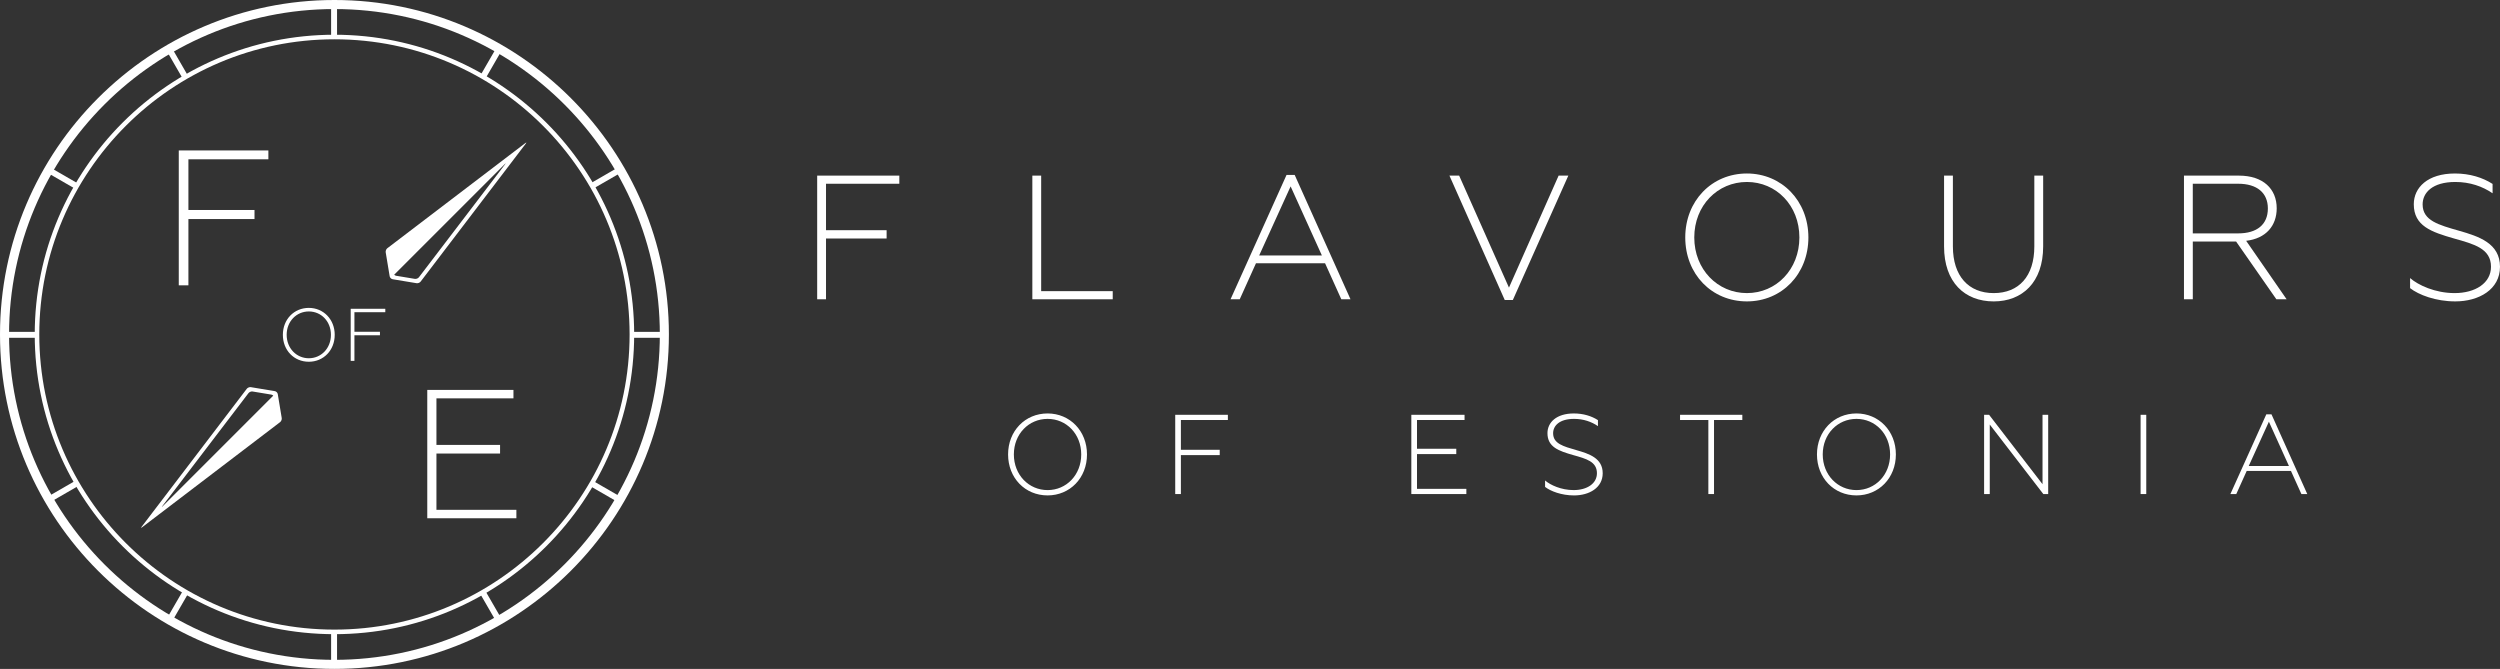 <?xml version="1.0" encoding="utf-8"?>
<!-- Generator: Adobe Illustrator 15.0.0, SVG Export Plug-In . SVG Version: 6.00 Build 0)  -->
<!DOCTYPE svg PUBLIC "-//W3C//DTD SVG 1.1//EN" "http://www.w3.org/Graphics/SVG/1.1/DTD/svg11.dtd">
<svg version="1.1" id="Layer_1" xmlns="http://www.w3.org/2000/svg" xmlns:xlink="http://www.w3.org/1999/xlink" x="0px" y="0px"
	 width="353.777px" height="94.657px" viewBox="0 0 353.777 94.657" enable-background="new 0 0 353.777 94.657"
	 xml:space="preserve">
<rect x="0" y="0" width="353.777" height="94.657" fill="#333333" stroke="none"/>
<polygon fill="#FFFFFF" points="25.298,21.289 37.979,21.289 37.979,22.542 26.662,22.542 26.662,29.715 36.015,29.715 
	36.015,30.997 26.662,30.997 26.662,40.377 25.298,40.377 "/>
<polygon fill="#FFFFFF" points="60.464,55.177 72.659,55.177 72.659,56.371 61.761,56.371 61.761,62.96 70.765,62.96 70.765,64.18 
	61.761,64.18 61.761,72.145 73.074,72.145 73.074,73.339 60.464,73.339 "/>
<g>
	<defs>
		<rect id="SVGID_1_" y="0" width="353.777" height="94.657"/>
	</defs>
	<clipPath id="SVGID_2_">
		<use xlink:href="#SVGID_1_"  overflow="visible"/>
	</clipPath>
	<path clip-path="url(#SVGID_2_)" fill="#FFFFFF" d="M40.029,47.38c0-2.179,1.579-3.811,3.674-3.811
		c2.074,0,3.664,1.632,3.664,3.811c0,2.19-1.59,3.812-3.664,3.812C41.608,51.192,40.029,49.571,40.029,47.38 M46.83,47.38
		c0-1.906-1.379-3.306-3.127-3.306c-1.747,0-3.137,1.4-3.137,3.306c0,1.906,1.39,3.316,3.137,3.316
		C45.451,50.697,46.83,49.287,46.83,47.38"/>
	<polygon clip-path="url(#SVGID_2_)" fill="#FFFFFF" points="49.628,43.696 54.524,43.696 54.524,44.18 50.155,44.18 50.155,46.949 
		53.767,46.949 53.767,47.444 50.155,47.444 50.155,51.066 49.628,51.066 	"/>
	<path clip-path="url(#SVGID_2_)" fill="#FFFFFF" d="M46.855,94.167v-4.653c0.14,0.005,0.28,0.009,0.421,0.009
		c0.14,0,0.281-0.004,0.42-0.009v4.653H46.855z"/>
	<path clip-path="url(#SVGID_2_)" fill="#FFFFFF" d="M46.855,0.593h0.841v4.653c-0.139-0.005-0.28-0.009-0.42-0.009
		c-0.141,0-0.281,0.004-0.421,0.009V0.593z"/>
	<path clip-path="url(#SVGID_2_)" fill="#FFFFFF" d="M23.519,7.072l0.729-0.421l2.322,4.023c-0.245,0.138-0.488,0.277-0.73,0.419
		L23.519,7.072z"/>
	<path clip-path="url(#SVGID_2_)" fill="#FFFFFF" d="M67.982,84.086c0.245-0.138,0.488-0.277,0.73-0.419l2.322,4.021l-0.729,0.421
		L67.982,84.086z"/>
	<path clip-path="url(#SVGID_2_)" fill="#FFFFFF" d="M83.563,68.816c0.142-0.241,0.282-0.485,0.419-0.729l4.023,2.322l-0.421,0.729
		L83.563,68.816z"/>
	<path clip-path="url(#SVGID_2_)" fill="#FFFFFF" d="M6.547,24.352l0.421-0.729l4.022,2.321c-0.143,0.242-0.282,0.486-0.419,0.73
		L6.547,24.352z"/>
	<path clip-path="url(#SVGID_2_)" fill="#FFFFFF" d="M0.49,47.801V46.96h4.653c-0.005,0.139-0.01,0.28-0.01,0.42
		c0,0.141,0.005,0.281,0.01,0.421H0.49z"/>
	<path clip-path="url(#SVGID_2_)" fill="#FFFFFF" d="M89.41,47.801c0.005-0.14,0.009-0.28,0.009-0.421
		c0-0.14-0.004-0.281-0.009-0.42h4.653v0.841H89.41z"/>
	<path clip-path="url(#SVGID_2_)" fill="#FFFFFF" d="M6.547,70.409l4.024-2.321c0.137,0.243,0.276,0.487,0.418,0.729l-4.021,2.322
		L6.547,70.409z"/>
	<path clip-path="url(#SVGID_2_)" fill="#FFFFFF" d="M83.982,26.674c-0.137-0.245-0.276-0.488-0.418-0.729l4.021-2.323l0.421,0.73
		L83.982,26.674z"/>
	<path clip-path="url(#SVGID_2_)" fill="#FFFFFF" d="M23.519,87.689l2.322-4.021c0.241,0.143,0.484,0.281,0.73,0.42l-2.323,4.022
		L23.519,87.689z"/>
	<path clip-path="url(#SVGID_2_)" fill="#FFFFFF" d="M68.712,11.094c-0.242-0.142-0.485-0.282-0.73-0.419l2.323-4.023l0.729,0.421
		L68.712,11.094z"/>
	<path clip-path="url(#SVGID_2_)" fill="#FFFFFF" d="M47.328,94.657C21.231,94.657,0,73.425,0,47.328C0,21.232,21.231,0,47.328,0
		c26.097,0,47.328,21.232,47.328,47.328C94.656,73.425,73.425,94.657,47.328,94.657 M47.328,1.282
		c-25.39,0-46.046,20.656-46.046,46.046s20.656,46.047,46.046,46.047c25.39,0,46.046-20.657,46.046-46.047
		S72.718,1.282,47.328,1.282"/>
	<path clip-path="url(#SVGID_2_)" fill="#FFFFFF" d="M47.328,89.743c-23.387,0-42.414-19.027-42.414-42.414
		c0-23.387,19.027-42.414,42.414-42.414c23.387,0,42.414,19.027,42.414,42.414C89.742,70.715,70.715,89.743,47.328,89.743
		 M47.328,5.561C24.297,5.561,5.56,24.297,5.56,47.329s18.737,41.768,41.768,41.768c23.031,0,41.768-18.736,41.768-41.768
		S70.359,5.561,47.328,5.561"/>
	<path clip-path="url(#SVGID_2_)" fill="#FFFFFF" d="M74.337,20.251L54.81,35.129c-0.159,0.121-0.262,0.382-0.229,0.579l0.561,3.388
		c0.033,0.198,0.221,0.386,0.418,0.418l3.388,0.562c0.197,0.033,0.458-0.071,0.579-0.23L74.405,20.32
		C74.527,20.161,74.496,20.13,74.337,20.251 M71.466,23.259L59.284,39.233c-0.121,0.159-0.382,0.263-0.579,0.23l-2.654-0.44
		c-0.098-0.016-0.195-0.072-0.271-0.147L71.536,23.12C71.549,23.132,71.527,23.179,71.466,23.259"/>
	<path clip-path="url(#SVGID_2_)" fill="#FFFFFF" d="M39.307,55.768c-0.033-0.198-0.221-0.386-0.418-0.418l-3.388-0.562
		c-0.197-0.033-0.458,0.071-0.579,0.23L20.044,74.543c-0.122,0.159-0.091,0.19,0.068,0.069l19.527-14.878
		c0.159-0.121,0.262-0.382,0.229-0.579L39.307,55.768z M22.983,71.605L35.165,55.63c0.121-0.158,0.382-0.263,0.579-0.229l2.654,0.44
		c0.098,0.016,0.195,0.071,0.271,0.146L22.913,71.744C22.9,71.732,22.922,71.685,22.983,71.605"/>
	<polygon clip-path="url(#SVGID_2_)" fill="#FFFFFF" points="115.64,24.851 127.264,24.851 127.264,26.002 116.889,26.002 
		116.889,32.575 125.465,32.575 125.465,33.751 116.889,33.751 116.889,42.351 115.64,42.351 	"/>
	<polygon clip-path="url(#SVGID_2_)" fill="#FFFFFF" points="146.088,24.851 147.337,24.851 147.337,41.201 157.462,41.201 
		157.462,42.351 146.088,42.351 	"/>
	<path clip-path="url(#SVGID_2_)" fill="#FFFFFF" d="M182.061,24.751h1.15l7.899,17.6h-1.3l-2.3-5.1h-9.774l-2.3,5.1h-1.3
		L182.061,24.751z M187.061,36.151l-4.425-9.775l-4.45,9.775H187.061z"/>
	<polygon clip-path="url(#SVGID_2_)" fill="#FFFFFF" points="205.11,24.851 206.485,24.851 213.535,40.701 220.561,24.851 
		221.936,24.851 214.085,42.451 212.936,42.451 	"/>
	<path clip-path="url(#SVGID_2_)" fill="#FFFFFF" d="M238.482,33.601c0-5.174,3.75-9.05,8.725-9.05c4.926,0,8.7,3.876,8.7,9.05
		c0,5.201-3.774,9.05-8.7,9.05C242.232,42.651,238.482,38.802,238.482,33.601 M254.633,33.601c0-4.525-3.275-7.85-7.426-7.85
		c-4.149,0-7.449,3.325-7.449,7.85c0,4.526,3.3,7.875,7.449,7.875C251.357,41.476,254.633,38.127,254.633,33.601"/>
	<path clip-path="url(#SVGID_2_)" fill="#FFFFFF" d="M275.106,34.876V24.851h1.25v10.026c0,4.199,2.225,6.599,5.774,6.599
		s5.75-2.375,5.75-6.599V24.851h1.25v10.026c0,5.074-2.95,7.775-7,7.775C278.031,42.652,275.106,39.951,275.106,34.876"/>
	<path clip-path="url(#SVGID_2_)" fill="#FFFFFF" d="M309.054,24.852h7.775c3.425,0,5.35,1.875,5.35,4.624
		c0,2.476-1.524,4.276-4.324,4.601l5.725,8.274h-1.45l-5.7-8.175h-6.125v8.175h-1.25V24.852z M316.729,33.026
		c2.649,0,4.199-1.251,4.199-3.525c0-2.225-1.55-3.5-4.199-3.5h-6.426v7.025H316.729z"/>
	<path clip-path="url(#SVGID_2_)" fill="#FFFFFF" d="M341.053,40.776v-1.425c1.149,1.001,3.55,2.125,6.3,2.125
		c2.95,0,5.149-1.425,5.149-3.725c0-2.575-2.375-3.2-5.225-4c-3.225-0.925-5.7-1.775-5.7-4.85c0-2.35,1.95-4.35,5.825-4.35
		c2.1,0,3.925,0.576,5.325,1.476v1.324c-1.425-0.975-3.2-1.6-5.275-1.6c-3.25,0-4.625,1.525-4.625,3.175c0,2.3,2.275,2.9,5.15,3.725
		c2.8,0.8,5.8,1.775,5.8,5.1c0,3.225-3,4.9-6.325,4.9C344.678,42.651,342.277,41.726,341.053,40.776"/>
	<path clip-path="url(#SVGID_2_)" fill="#FFFFFF" d="M142.655,64.306c0-3.316,2.403-5.799,5.591-5.799
		c3.157,0,5.576,2.482,5.576,5.799c0,3.333-2.419,5.8-5.576,5.8C145.058,70.106,142.655,67.639,142.655,64.306 M153.005,64.306
		c0-2.899-2.099-5.03-4.759-5.03c-2.659,0-4.774,2.131-4.774,5.03c0,2.901,2.115,5.047,4.774,5.047
		C150.906,69.353,153.005,67.208,153.005,64.306"/>
	<polygon clip-path="url(#SVGID_2_)" fill="#FFFFFF" points="166.308,58.699 173.757,58.699 173.757,59.435 167.108,59.435 
		167.108,63.65 172.604,63.65 172.604,64.403 167.108,64.403 167.108,69.914 166.308,69.914 	"/>
	<polygon clip-path="url(#SVGID_2_)" fill="#FFFFFF" points="199.719,58.699 207.249,58.699 207.249,59.435 200.521,59.435 
		200.521,63.504 206.079,63.504 206.079,64.258 200.521,64.258 200.521,69.177 207.505,69.177 207.505,69.914 199.719,69.914 	"/>
	<path clip-path="url(#SVGID_2_)" fill="#FFFFFF" d="M218.645,68.905v-0.913c0.736,0.64,2.274,1.36,4.037,1.36
		c1.891,0,3.301-0.912,3.301-2.386c0-1.65-1.522-2.051-3.35-2.564c-2.065-0.592-3.651-1.137-3.651-3.106
		c0-1.506,1.249-2.788,3.731-2.788c1.347,0,2.517,0.368,3.413,0.945v0.849c-0.913-0.625-2.05-1.026-3.381-1.026
		c-2.082,0-2.963,0.979-2.963,2.035c0,1.476,1.458,1.859,3.3,2.388c1.794,0.513,3.717,1.138,3.717,3.269
		c0,2.066-1.923,3.14-4.054,3.14C220.968,70.106,219.43,69.512,218.645,68.905"/>
	<polygon clip-path="url(#SVGID_2_)" fill="#FFFFFF" points="241.751,59.436 237.745,59.436 237.745,58.699 246.558,58.699 
		246.558,59.436 242.552,59.436 242.552,69.913 241.751,69.913 	"/>
	<path clip-path="url(#SVGID_2_)" fill="#FFFFFF" d="M257.12,64.306c0-3.316,2.402-5.799,5.591-5.799
		c3.157,0,5.576,2.482,5.576,5.799c0,3.333-2.419,5.8-5.576,5.8C259.522,70.106,257.12,67.639,257.12,64.306 M267.47,64.306
		c0-2.899-2.099-5.03-4.759-5.03c-2.659,0-4.774,2.131-4.774,5.03c0,2.901,2.115,5.047,4.774,5.047
		C265.371,69.353,267.47,67.208,267.47,64.306"/>
	<polygon clip-path="url(#SVGID_2_)" fill="#FFFFFF" points="280.772,58.699 281.478,58.699 289.039,68.52 289.039,58.699 
		289.84,58.699 289.84,69.914 289.151,69.914 281.573,60.077 281.573,69.914 280.772,69.914 	"/>
	<rect x="302.918" y="58.699" clip-path="url(#SVGID_2_)" fill="#FFFFFF" width="0.801" height="11.215"/>
	<path clip-path="url(#SVGID_2_)" fill="#FFFFFF" d="M320.706,58.635h0.735l5.063,11.277h-0.833l-1.475-3.267h-6.264l-1.474,3.267
		h-0.833L320.706,58.635z M323.909,65.941l-2.836-6.265l-2.852,6.265H323.909z"/>
</g>
</svg>
